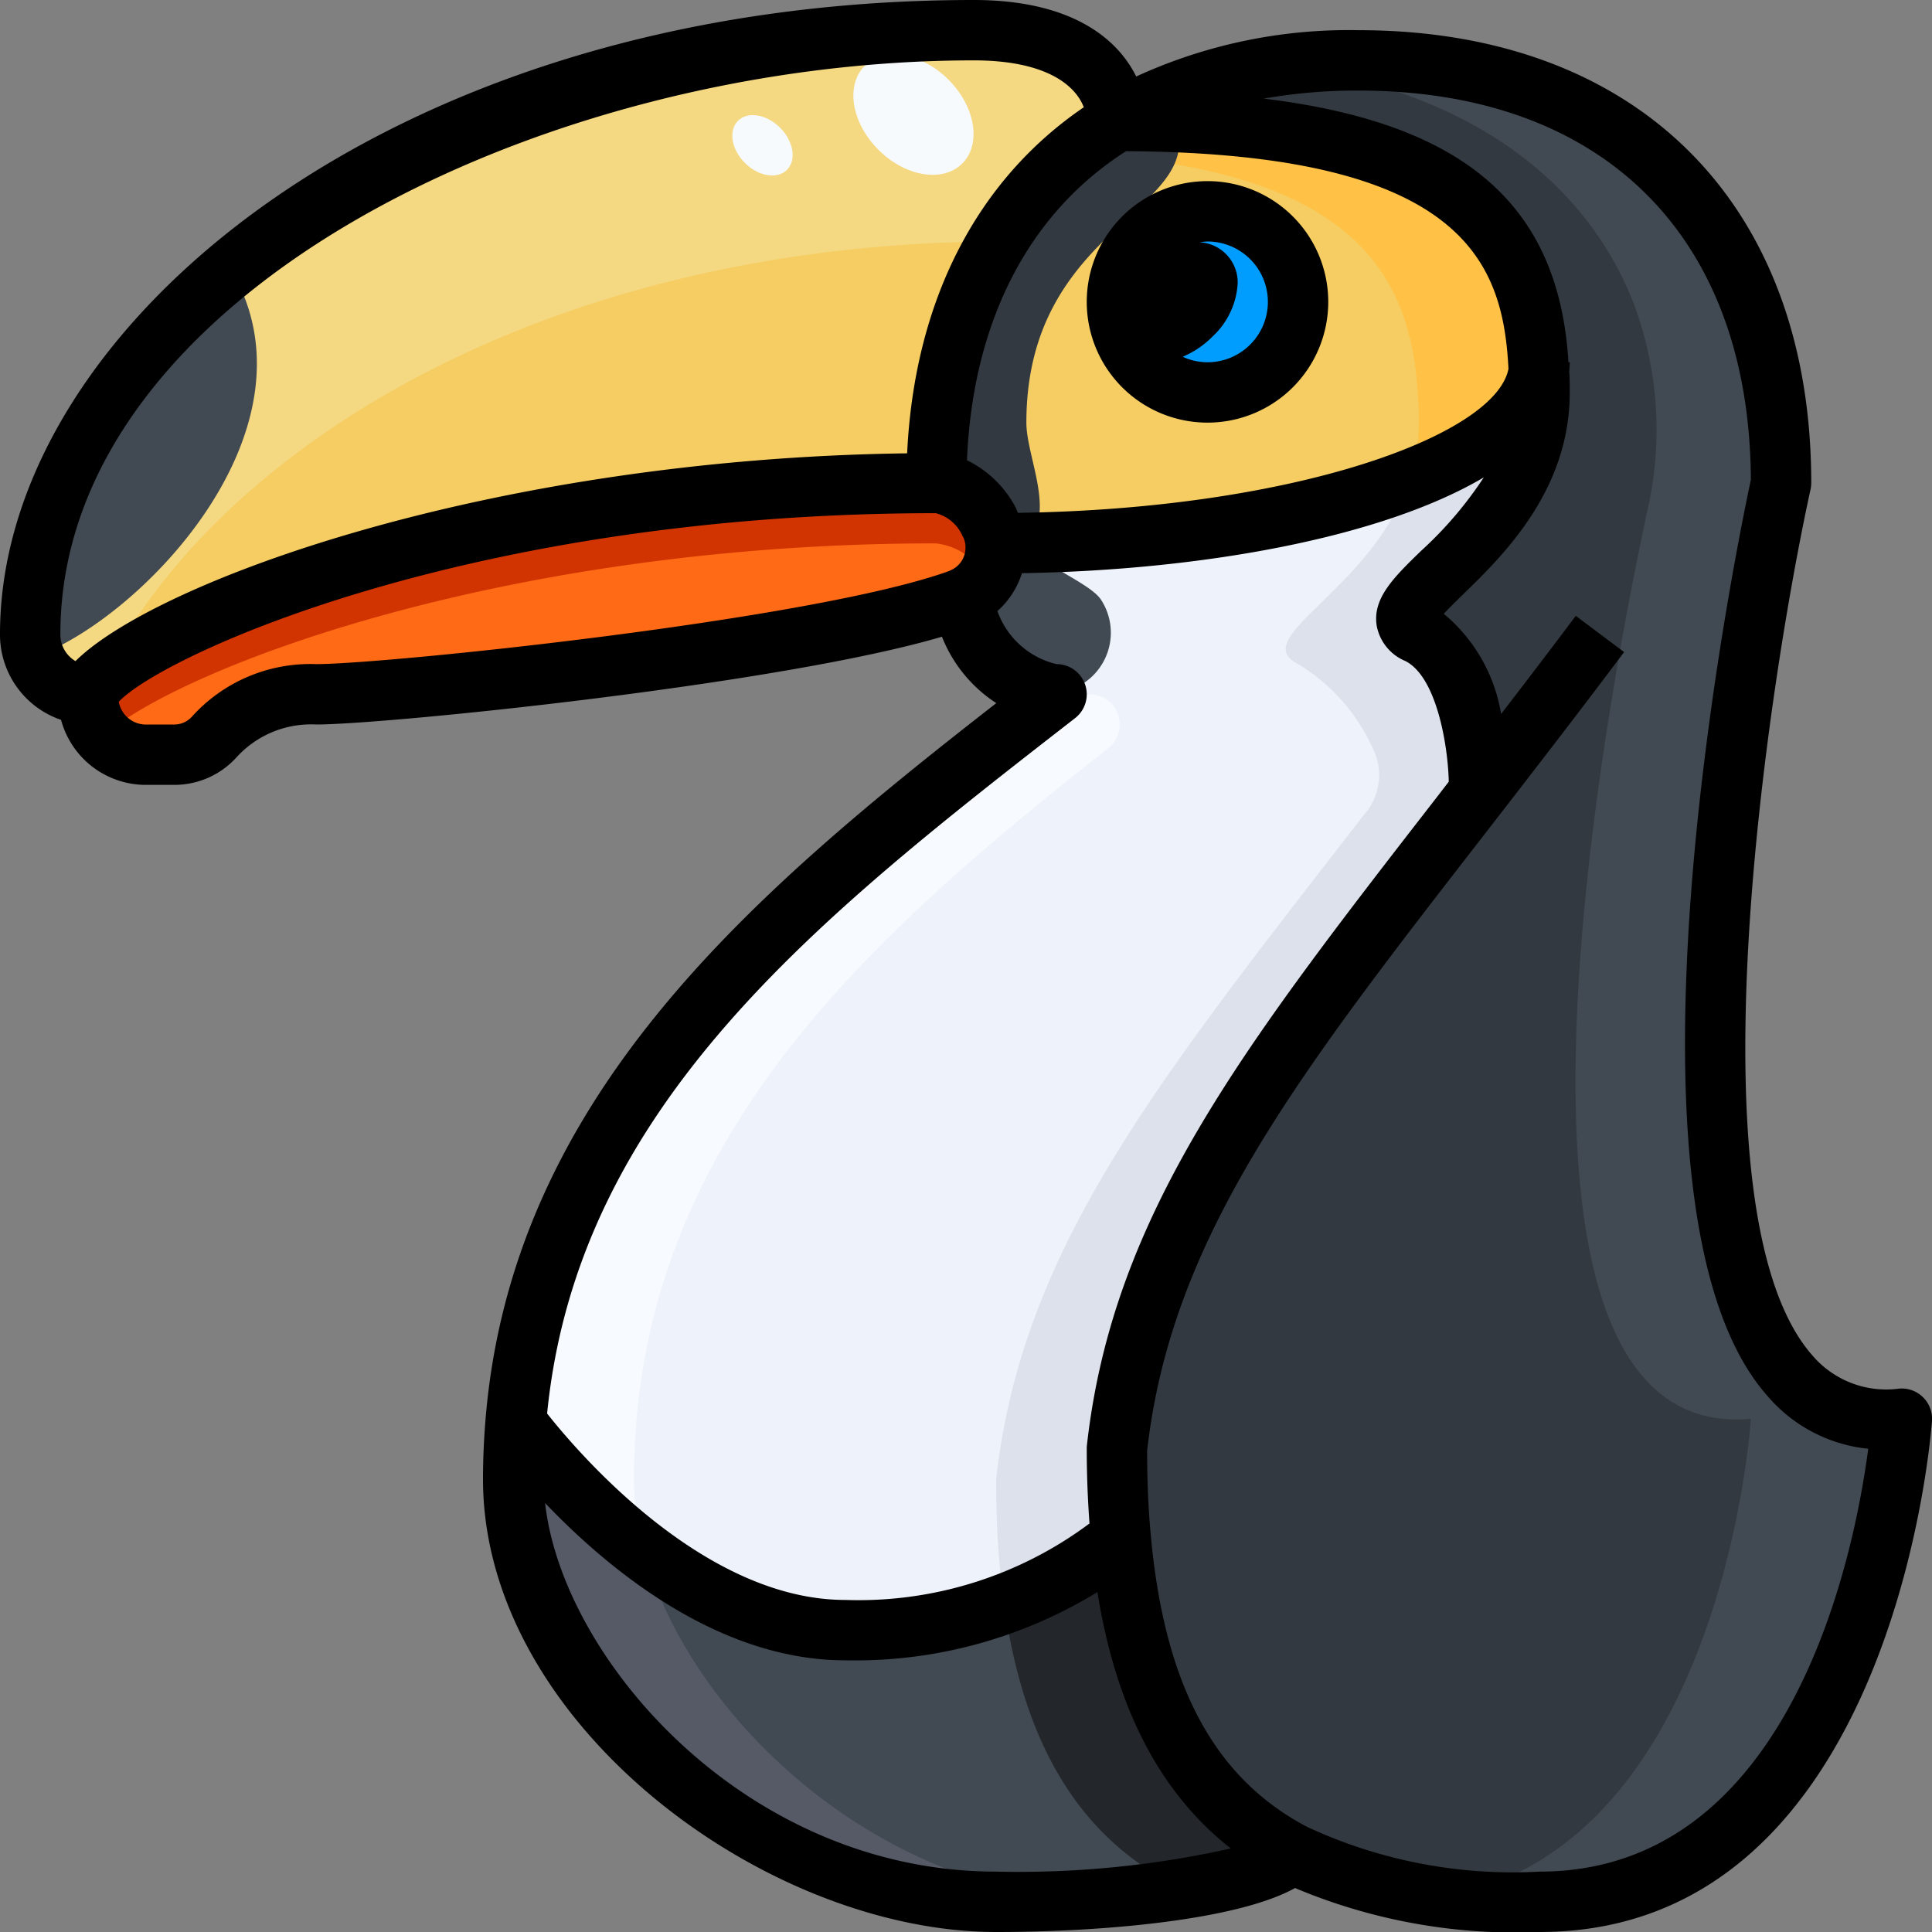 <?xml version="1.0"?>
<svg xmlns="http://www.w3.org/2000/svg" viewBox="0 0 64 64" width="512" height="512"><rect x="0" y="0" width="64" height="64" fill="#808080" stroke="none"/><g id="_10-taco_toucan" data-name="10-taco toucan"><path d="M32.98,18a1.809,1.809,0,0,1-1.07,1.8.37.37,0,0,1-.11.05C27.17,21.53,12.91,23,10.47,23A4.312,4.312,0,0,0,7.1,24.41,1.78,1.78,0,0,1,5.75,25H4.79a1.954,1.954,0,0,1-1.9-2c.95-2,12.4-7,28.11-7a2.224,2.224,0,0,1,1.76,1.27A1.706,1.706,0,0,1,32.98,18Z" style="fill:#fe6a16"/><path d="M37,4c-3.91,2.36-6,6.64-6,12C15.29,16,3.84,21,2.89,23A1.946,1.946,0,0,1,1,21C1,11.6,13.41,1,32.26,1,36,1,37,2.89,37,4Z" style="fill:#f5cd62"/><path d="M37.01,4c11.44,0,13.78,3.64,13.97,8.31C50.5,15.48,42.64,18,33,18h-.02a1.706,1.706,0,0,0-.22-.73A2.224,2.224,0,0,0,31,16c0-5.36,2.09-9.64,6-12ZM43,10a3,3,0,1,0-3,3A3,3,0,0,0,43,10Z" style="fill:#f5cd62"/><path d="M31.91,19.8A1.809,1.809,0,0,0,32.98,18H33c9.64,0,17.5-2.52,17.98-5.69.02.23.02.46.02.69,0,5-6,7-4,8s2,5,2,5l.11.09C42.29,34.89,37.85,40.37,37,48c0,1.07.04,2.07.13,2.99L37,51s-3,3-9,3c-5.56,0-10.27-6.02-10.92-6.89C17.97,36.25,26.48,29.62,35,23c-1,0-3-1.34-3-3Z" style="fill:#eef2fa"/><path d="M28,54c6,0,9-3,9-3l.13-.01c.52,5.61,2.57,8.75,5.68,10.4C41.92,62.31,37.87,63,33,63c-8.84,0-16-7.92-16-14,0-.65.03-1.28.08-1.89C17.73,47.98,22.44,54,28,54Z" style="fill:#414952"/><path d="M49.11,26.09,49,26s0-4-2-5,4-3,4-8c0-.23,0-.46-.02-.69C50.79,7.64,48.45,4,37.01,4A15.235,15.235,0,0,1,45,2c9,0,14,5.71,14,14,0,0-7,32,4,31,0,0-1,16-12,16a17.333,17.333,0,0,1-8.19-1.61c-3.11-1.65-5.16-4.79-5.68-10.4C37.04,50.07,37,49.07,37,48,37.85,40.37,42.29,34.89,49.11,26.09Z" style="fill:#333940"/><path d="M40,7a3,3,0,1,1-3,3A3,3,0,0,1,40,7Z" style="fill:#009dff"/><path d="M32.671,19.143A1.8,1.8,0,0,0,32.98,18a1.706,1.706,0,0,0-.22-.73A2.224,2.224,0,0,0,31,16C15.29,16,3.84,21,2.89,23a2.048,2.048,0,0,0,.527,1.376C5.99,22.12,16.739,18,31,18A2.159,2.159,0,0,1,32.671,19.143Z" style="fill:#d13400"/><path d="M33.043,8A11.583,11.583,0,0,1,37,4c0-1.11-1-3-4.74-3C13.41,1,1,11.6,1,21a1.946,1.946,0,0,0,1.89,2,2.109,2.109,0,0,1,.525-.622C7.146,14.861,18.031,8.069,33.043,8Z" style="fill:#f5d882"/><path d="M46.98,13.31c.02.23.02.46.02.69a5.975,5.975,0,0,1-.313,1.9c2.5-.975,4.086-2.219,4.293-3.586C50.79,7.64,48.45,4,37.01,4H37a11.886,11.886,0,0,0-1.486,1.073C44.784,5.584,46.805,9.006,46.98,13.31Z" style="fill:#ffc247"/><path d="M49,26s0-4-2-5,4-3,4-8c0-.23,0-.46-.02-.69-.207,1.367-1.791,2.611-4.293,3.586-1.2,3.631-5.411,5.242-3.687,6.1a6.291,6.291,0,0,1,2.469,2.779,1.987,1.987,0,0,1-.239,2.164l-.12.147C38.29,35.89,33.85,41.37,33,49c0,1.07.04,2.07.13,2.99.036.392.082.769.133,1.137A10.782,10.782,0,0,0,37,51l.13-.01C37.04,50.07,37,49.07,37,48c.85-7.63,5.29-13.11,12.11-21.91Z" style="fill:#dce1eb"/><path d="M33.263,53.127c.68,4.9,2.654,7.728,5.547,9.263a1.794,1.794,0,0,1-.411.294c2.25-.288,3.885-.75,4.411-1.294-3.11-1.65-5.16-4.79-5.68-10.4L37,51A10.782,10.782,0,0,1,33.263,53.127Z" style="fill:#23272b"/><path d="M59,16C59,7.71,54,2,45,2a19.188,19.188,0,0,0-2.544.169c5.581.721,9.846,3.36,11.63,7.8a11.936,11.936,0,0,1,.484,6.948C53.063,23.942,48.612,47.853,58,47c0,0-.887,14.144-10.138,15.832A27.679,27.679,0,0,0,51,63c11,0,12-16,12-16C52,48,59,16,59,16Z" style="fill:#414952"/><path d="M7.655,8.938C3.387,12.527,1,16.878,1,21a2.1,2.1,0,0,0,.144.765C4.709,20.487,10.749,14.18,7.655,8.938Z" style="fill:#414952"/><path d="M34,18c1-1,0-2.847,0-4,0-6.545,6-7,4.937-9.96C38.324,4.015,37.686,4,37.01,4H37c-3.91,2.36-6,6.64-6,12a2.224,2.224,0,0,1,1.76,1.27,1.706,1.706,0,0,1,.22.73H33C33.788,18,33.238,18.033,34,18Z" style="fill:#333940"/><path d="M36.473,19.867c-.381-.579-2.1-1.183-2.473-1.867-.762.033-.212,0-1,0h-.02a1.809,1.809,0,0,1-1.07,1.8L32,20c0,1.66,2,3,3,3l.43-.143A2,2,0,0,0,36.473,19.867Z" style="fill:#414952"/><path d="M21.08,47.11c.81-9.885,7.933-16.265,15.631-22.324A1,1,0,0,0,36.094,23H35c-8.52,6.62-17.03,13.25-17.92,24.11a23.257,23.257,0,0,0,4.256,4.272A9.16,9.16,0,0,1,21,49C21,48.35,21.03,47.72,21.08,47.11Z" style="fill:#f7faff"/><path d="M21.336,51.382h0A23.257,23.257,0,0,1,17.08,47.11c-.05.61-.08,1.24-.08,1.89,0,6.08,7.16,14,16,14,.9,0,1.768-.024,2.595-.068C28.51,62.26,22.753,56.619,21.336,51.382Z" style="fill:#555a66"/><ellipse cx="25.258" cy="4.814" rx="0.825" ry="1.148" transform="translate(3.999 19.277) rotate(-45.02)" style="fill:#f6fafd"/><ellipse cx="30.26" cy="3.8" rx="1.642" ry="2.286" transform="translate(6.182 22.519) rotate(-45.02)" style="fill:#f6fafd"/><path d="M63.7,46.283A1,1,0,0,0,62.909,46a3.212,3.212,0,0,1-2.871-1.1c-4.164-4.718-1.456-22.312-.061-28.692A1.024,1.024,0,0,0,60,16C60,6.748,54.252,1,45,1a16.875,16.875,0,0,0-7.362,1.534C37.014,1.267,35.476,0,32.26,0,12.963,0,0,10.858,0,21a2.982,2.982,0,0,0,2.022,2.846A2.91,2.91,0,0,0,4.79,26h.96a2.779,2.779,0,0,0,2.1-.929A3.334,3.334,0,0,1,10.47,24c2.3,0,15.372-1.325,20.733-2.908a4.673,4.673,0,0,0,1.8,2.2C24.912,29.6,16.96,36.324,16.083,47.028,16.027,47.716,16,48.361,16,49c0,8.078,9.348,15,17,15,3.543,0,7.988-.394,9.9-1.456A18.838,18.838,0,0,0,51,64c11.8,0,12.987-16.768,13-16.938A1,1,0,0,0,63.7,46.283ZM33.719,16.988c-.031-.069-.049-.136-.086-.2a3.607,3.607,0,0,0-1.6-1.541c.186-4.57,2.031-8.177,5.27-10.239,11.213.065,12.487,3.7,12.667,7.209C49.542,14.429,42.858,16.864,33.719,16.988Zm-2.264,1.924.008,0,0,0Zm5.55-14.9L37,4h.005ZM32.26,2c2.416,0,3.37.84,3.642,1.553C32.336,5.982,30.289,10,30.05,15.017,16.231,15.2,5.164,19.261,2.5,21.9A1.018,1.018,0,0,1,2,21C2,9.8,17.947,2,32.26,2ZM6.346,23.753a.782.782,0,0,1-.6.247H4.79a.914.914,0,0,1-.855-.753C5.353,21.729,15.512,17,31,17a1.327,1.327,0,0,1,.881.747.731.731,0,0,1,.1.332.812.812,0,0,1-.479.807l-.062.03C26.942,20.54,12.764,22,10.47,22A5.28,5.28,0,0,0,6.346,23.753Zm29.267.037A1,1,0,0,0,35,22a2.75,2.75,0,0,1-1.959-1.757,2.826,2.826,0,0,0,.812-1.256c5.917-.095,11.9-1.163,15.3-3.173a12.763,12.763,0,0,1-2.081,2.437c-.9.874-1.608,1.565-1.468,2.471a1.577,1.577,0,0,0,.945,1.173c1.056.527,1.42,2.853,1.443,4l-.4.519c-6.466,8.335-10.738,13.841-11.588,21.476A1.032,1.032,0,0,0,36,48c0,.906.036,1.708.091,2.467A12.788,12.788,0,0,1,28,53c-4.67,0-8.814-4.832-9.876-6.175C19.139,36.608,27.138,30.376,35.613,23.79Zm-17.556,26C20.164,52,23.8,55,28,55a15.362,15.362,0,0,0,8.353-2.26c.618,3.854,2.077,6.655,4.419,8.493A32.267,32.267,0,0,1,33,62C24.724,62,18.634,54.979,18.057,49.788ZM51,62a16.154,16.154,0,0,1-7.722-1.493c-3.057-1.623-4.695-4.676-5.153-9.614C38.044,50.057,38,49.1,38,48.056c.8-7.049,4.933-12.371,11.175-20.417l.965-1.246C51.293,24.9,52.516,23.315,53.8,21.6l-1.6-1.2c-.857,1.144-1.675,2.213-2.474,3.252a5.467,5.467,0,0,0-1.9-3.32c.188-.2.44-.448.647-.648C49.791,18.4,52,16.251,52,13c0-.244,0-.485-.018-.691.008-.1.018-.209.018-.309h-.043c-.313-5.176-3.4-7.92-10.094-8.733A17.72,17.72,0,0,1,45,3c8.1,0,12.958,4.818,13,12.894-.422,1.964-5.01,24.049.538,30.335a5.051,5.051,0,0,0,3.35,1.763C61.437,51.418,59.362,62,51,62Z"/><path d="M40,6a4,4,0,1,0,4,4A4,4,0,0,0,40,6Zm0,6a1.983,1.983,0,0,1-.821-.181,3.125,3.125,0,0,0,.971-.654l.014-.015A2.6,2.6,0,0,0,41,9.378,1.33,1.33,0,0,0,39.74,8.026,2.026,2.026,0,0,1,40,8a2,2,0,0,1,0,4Z"/></g></svg>
